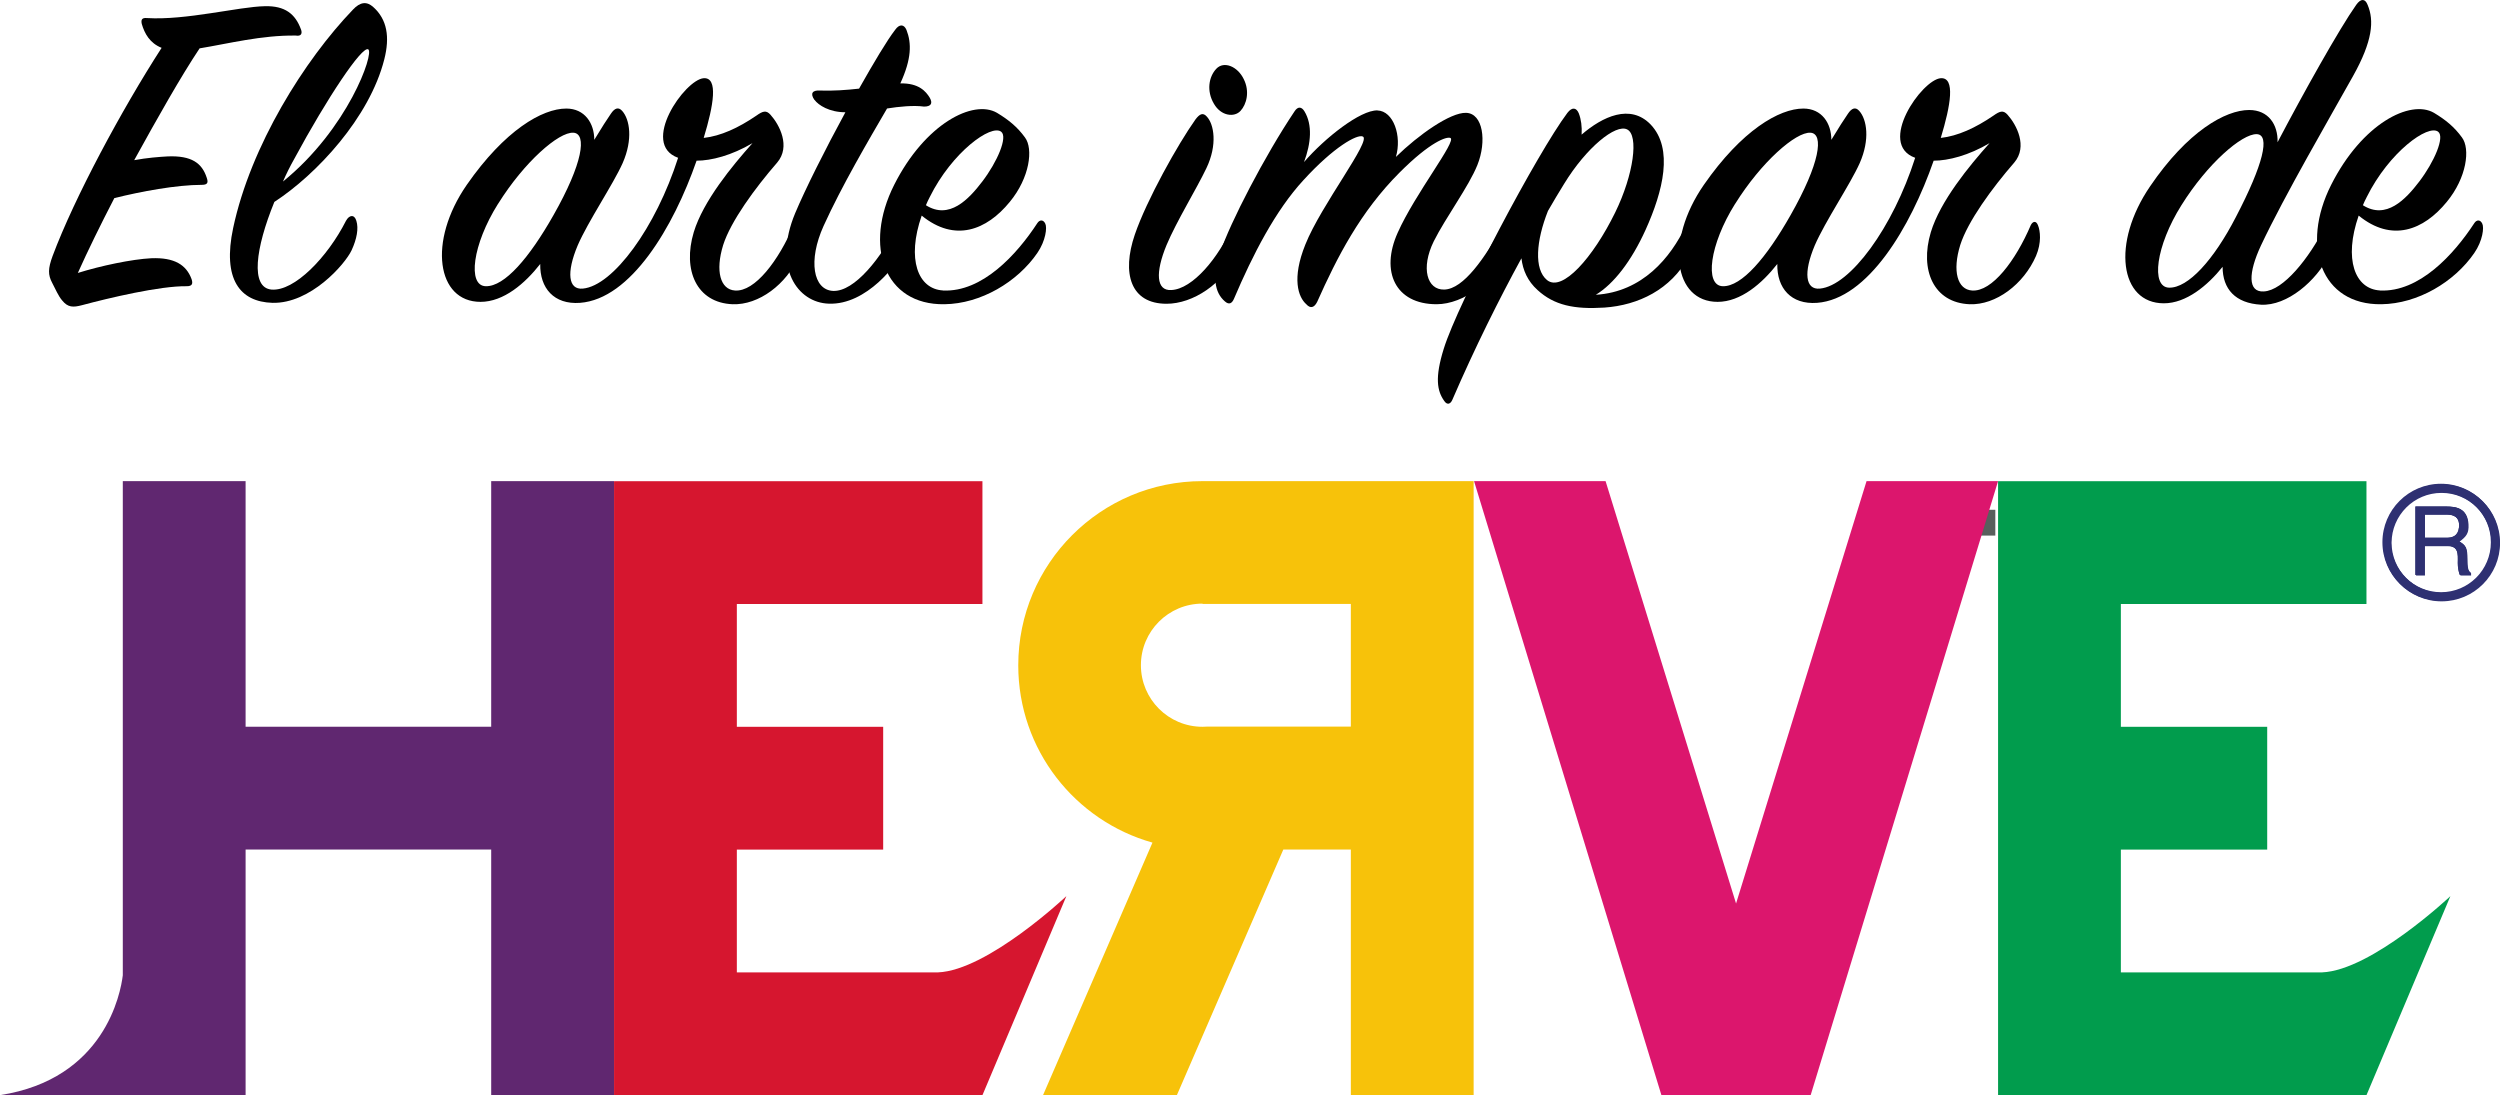 <?xml version="1.0" encoding="UTF-8"?><svg id="Capa_2" xmlns="http://www.w3.org/2000/svg" viewBox="0 0 48.433 21.217"><g id="Capa_11"><line x1="37.959" y1="10.376" x2="37.959" y2="9.876" style="fill:none; stroke:#595f5d; stroke-miterlimit:10; stroke-width:1.394px;"/><polygon points="38.709 9.321 36.161 9.321 33.633 17.504 31.105 9.321 28.557 9.321 32.187 21.217 32.486 21.217 32.486 21.217 33.633 21.217 34.78 21.217 34.78 21.217 35.078 21.217 38.709 9.321" style="fill:#dc166d;"/><path d="M23.296,9.321c-1.971,0-3.569,1.598-3.569,3.569,0,1.635,1.1,3.012,2.6,3.434l-2.12,4.892,2.593-0,2.062-4.758h1.308v4.758h2.379v-11.895h0s-5.253,0-5.253,0ZM26.17,14.077h-2.792c-.027.002-.054.003-.082.003-.659,0-1.193-.534-1.193-1.193s.534-1.193,1.193-1.193v.006h2.874v2.376Z" style="fill:#f7c20a;"/><path d="M18.173,18.838h-3.898v-2.379h2.835v-2.379h-2.835v-2.379h4.758v-2.379h-7.137v11.895h7.137l1.626-3.856s-1.525,1.438-2.486,1.477Z" style="fill:#d6162f;"/><path d="M44.986,18.838h-3.898v-2.379h2.835v-2.379h-2.835v-2.379h4.758v-2.379h-7.137v11.895h7.137l1.626-3.856s-1.525,1.438-2.486,1.477Z" style="fill:#019c4d;"/><path d="M9.516,9.321v4.758h-4.758v-4.758h-2.379v9.573c-.042.347-.351,2.01-2.379,2.322h4.758v-4.758h4.758v4.758h2.379v-11.895h-2.379Z" style="fill:#602770;"/><path d="M46.808,11.15h.171v-.569h.435c.278,0,.202.245.216.402.005.05.012.105.038.167h.205v-.043c-.06-.045-.067-.107-.069-.274-.005-.219-.019-.252-.157-.338.132-.1.186-.162.176-.336-.017-.3-.216-.338-.423-.338h-.593v1.328h0ZM47.406,9.972c.106,0,.269.029.245.255-.018.171-.131.202-.244.202h-.427v-.457h.426Z" style="fill:#2e3072;"/><path d="M46.168,10.517c0-.626.509-1.133,1.133-1.135h0c.626.002,1.133.509,1.133,1.135h0c0,.624-.506,1.133-1.133,1.133h0c-.626,0-1.133-.509-1.133-1.133h0ZM46.332,10.517c.003.533.435.966.969.969h0c.534-.002.966-.436.969-.969h0c-.003-.535-.433-.968-.969-.968h0c-.535,0-.966.433-.969.968h0Z" style="fill:#2e3072;"/><path d="M46.795,11.138h.171v-.569h.434c.28,0,.202.245.218.402.006.05.013.105.037.167h.207v-.043c-.061-.043-.068-.105-.071-.274-.004-.219-.018-.252-.155-.338.131-.098.184-.16.176-.333-.018-.3-.218-.338-.424-.338h-.594v1.325h0ZM47.392,9.963c.106,0,.269.029.246.255-.019.171-.131.2-.245.2h-.427v-.454h.426Z" style="fill:#2e3072;"/><path d="M47.791,10.822c-.004-.219-.018-.252-.155-.338.131-.098.184-.16.176-.333-.018-.3-.218-.338-.424-.338h-.594v1.325h.171v-.569h.434c.28,0,.202.245.218.402.006.05.013.105.037.167h.207v-.043c-.061-.043-.068-.105-.071-.274ZM47.394,10.417h-.427v-.454h.426c.106,0,.269.029.246.255-.019.171-.131.2-.245.2Z" style="fill:#2e3072;"/><path d="M46.155,10.505c0-.626.508-1.133,1.135-1.133h0c.623,0,1.13.507,1.131,1.133h0c-.001.626-.508,1.133-1.131,1.133h0c-.627,0-1.135-.507-1.135-1.133h0ZM46.321,10.505c0,.535.433.968.97.968h0c.533,0,.965-.433.965-.968h0c0-.535-.432-.969-.965-.969h0c-.537,0-.97.433-.97.969h0Z" style="fill:#2e3072;"/><path d="M2.746.46c-.018-.083.009-.119.101-.11.762.046,1.772-.22,2.286-.23.386-.009.587.147.698.45.028.073.009.138-.101.119-.661-.009-1.303.156-1.863.248-.367.551-.817,1.349-1.267,2.166.248-.046.487-.064.652-.073.459-.018.661.129.753.413.028.083.028.138-.092.138-.496,0-1.184.129-1.698.257-.266.514-.514,1.019-.707,1.45.441-.138,1.046-.266,1.423-.285.45-.018.679.129.78.404.028.083.018.138-.092.138-.514-.009-1.515.229-2.029.367-.174.046-.275.046-.386-.092-.073-.083-.129-.22-.193-.34-.083-.156-.083-.275.009-.523.422-1.129,1.34-2.836,2.111-4.03-.229-.092-.33-.275-.386-.468Z"/><path d="M5.261,5.61c.441.037,1.083-.624,1.441-1.331.064-.119.165-.129.202,0,.046.147.009.349-.092.569-.129.275-.799,1.037-1.533,1.019-.633-.018-.973-.459-.762-1.45.34-1.597,1.386-3.259,2.322-4.232.138-.147.266-.165.395-.046.266.239.321.578.211,1.01-.285,1.129-1.313,2.231-2.13,2.763-.367.9-.468,1.661-.055,1.698ZM7.134.956c-.119-.073-.799.946-1.432,2.12-.083.147-.156.294-.22.441,1.258-1.019,1.772-2.488,1.652-2.561Z"/><path d="M9.309,5.848c-.845,0-1.028-1.166-.266-2.267.734-1.056,1.46-1.478,1.928-1.478.358,0,.542.285.542.606.138-.229.257-.413.321-.505.073-.11.147-.138.22-.055.147.165.211.551.009,1.01-.184.413-.67,1.129-.872,1.597-.22.523-.184.863.101.835.587-.055,1.414-1.184,1.845-2.534-.744-.266.129-1.515.496-1.542.285-.018.193.523,0,1.157.33-.037.67-.193,1.019-.431.129-.092.193-.11.275-.018.174.193.395.615.129.927-.431.496-.9,1.138-1.046,1.597-.156.505-.055.863.229.881.386.028.844-.578,1.138-1.267.037-.073.101-.092.138,0,.046.11.073.34-.037.597-.239.551-.78.955-1.285.936-.698-.028-.973-.661-.753-1.395.184-.606.744-1.285,1.138-1.726-.404.239-.799.34-1.083.34-.45,1.294-1.276,2.68-2.258,2.754-.505.037-.78-.285-.771-.753-.294.376-.707.734-1.157.734ZM9.649,3.948c-.496.789-.597,1.588-.239,1.597.367.009.845-.551,1.313-1.377.569-1.001.652-1.579.386-1.597-.285-.018-.955.569-1.459,1.377Z"/><path d="M15.78,1.938c-.092-.129-.037-.193.101-.184.257.009.514-.009.762-.037.285-.505.542-.936.698-1.138.083-.119.174-.11.22,0,.101.257.101.56-.119,1.037.358-.009.496.156.569.275.064.11.028.174-.11.174-.202-.028-.487,0-.716.037-.358.615-.881,1.505-1.23,2.276-.303.67-.202,1.239.184,1.258.413.018.936-.633,1.276-1.322.055-.11.156-.129.193,0,.046.147,0,.312-.092.523-.119.266-.725,1.074-1.459,1.046-.606-.018-1.092-.698-.652-1.753.193-.459.578-1.23.973-1.955-.312,0-.523-.138-.597-.239Z"/><path d="M18.268,5.628c.762.037,1.432-.698,1.827-1.303.046-.073.119-.073.156.009.037.073.009.33-.156.569-.386.56-1.092.982-1.799.991-1.166.018-1.57-1.129-.973-2.313.597-1.184,1.533-1.662,1.992-1.395.229.138.395.275.542.477.165.22.092.78-.294,1.248-.45.551-1.065.789-1.707.266-.294.845-.073,1.423.413,1.45ZM19.03,3.517c.294-.386.496-.863.367-.964-.193-.156-.955.395-1.386,1.267-.028.055-.055.11-.073.156.45.285.826-.11,1.092-.459Z"/><path d="M21.985,4.545c.229-.67.835-1.753,1.175-2.231.083-.11.147-.138.22-.055.138.147.211.542-.009,1.001-.193.404-.578,1.028-.771,1.487-.22.532-.202.89.092.872.413-.018.918-.624,1.193-1.258.046-.083.11-.073.147,0,.073.147.046.34-.064.569-.275.569-.854.955-1.368.955-.698,0-.872-.587-.615-1.34ZM24.032,2.149c-.119.129-.376.101-.514-.138-.147-.248-.101-.523.046-.679s.413-.046.532.202c.119.239.055.487-.064.615Z"/><path d="M26.685,2.14c.312.009.477.496.358.9.441-.431,1.056-.863,1.359-.854.33.009.404.551.22,1.01-.165.413-.615,1.019-.845,1.478-.257.523-.129.945.202.936.376-.009.789-.615,1.147-1.258.046-.083.119-.083.165-.018.046.064.018.367-.083.578-.257.523-.845.982-1.377.982-.799,0-1.092-.633-.753-1.386.34-.762,1.157-1.79,1.019-1.836-.073-.028-.386.073-.982.67-.762.762-1.212,1.643-1.597,2.506-.055.11-.129.138-.211.046-.156-.138-.285-.496-.018-1.157.303-.762,1.294-2.029,1.111-2.093-.11-.046-.56.202-1.147.845-.542.587-.982,1.441-1.349,2.304-.037.083-.092.119-.174.046-.202-.174-.248-.477-.092-.946.193-.578.863-1.873,1.441-2.735.064-.101.138-.092.193,0,.156.257.129.615-.009.982.404-.468,1.092-1.01,1.423-1.001Z"/><path d="M32.66,4.371c.055-.129.156-.092.174,0,.018.083.037.321-.119.606-.349.633-.973.936-1.634.982-.587.037-.973-.046-1.294-.34-.193-.174-.285-.386-.312-.615-.431.789-.9,1.726-1.34,2.745-.037.083-.101.101-.156.018-.138-.193-.184-.45-.009-1.01.275-.89,1.817-3.8,2.396-4.571.092-.119.174-.101.22.009.046.119.064.257.055.413.404-.349.945-.606,1.34-.193.441.468.239,1.285-.101,2.038-.275.606-.615,1.046-.964,1.258.9-.055,1.45-.716,1.744-1.34ZM29.971,5.426c.294.239.89-.431,1.322-1.313.358-.734.459-1.496.229-1.606-.22-.11-.789.349-1.221,1.056-.101.165-.202.33-.312.523-.229.578-.275,1.129-.018,1.34Z"/><path d="M33.275,5.848c-.845,0-1.028-1.166-.266-2.267.734-1.056,1.46-1.478,1.928-1.478.358,0,.542.285.542.606.138-.229.257-.413.321-.505.073-.11.147-.138.22-.055.147.165.211.551.009,1.01-.184.413-.67,1.129-.872,1.597-.22.523-.184.863.101.835.587-.055,1.414-1.184,1.845-2.534-.744-.266.129-1.515.496-1.542.285-.018.193.523,0,1.157.33-.037.67-.193,1.019-.431.129-.092.193-.11.275-.018.174.193.395.615.129.927-.431.496-.9,1.138-1.046,1.597-.156.505-.055.863.229.881.386.028.844-.578,1.138-1.267.037-.073.101-.092.138,0,.046.11.073.34-.037.597-.239.551-.78.955-1.285.936-.698-.028-.973-.661-.753-1.395.184-.606.744-1.285,1.138-1.726-.404.239-.799.34-1.083.34-.45,1.294-1.276,2.68-2.258,2.754-.505.037-.78-.285-.771-.753-.294.376-.707.734-1.157.734ZM33.615,3.948c-.496.789-.597,1.588-.239,1.597.367.009.845-.551,1.313-1.377.569-1.001.652-1.579.386-1.597-.285-.018-.955.569-1.459,1.377Z"/><path d="M43.858,5.646c.376-.018.872-.633,1.193-1.267.046-.083.11-.083.147-.009.037.083.046.321-.073.569-.248.505-.817.991-1.322.964-.496-.028-.744-.303-.744-.734-.294.367-.707.707-1.138.707-.854,0-1.019-1.166-.266-2.267.725-1.065,1.459-1.478,1.918-1.478.376,0,.56.285.551.624.496-.945,1.193-2.194,1.524-2.662.092-.129.174-.119.22,0,.129.303.101.698-.285,1.386-.441.789-1.322,2.304-1.781,3.277-.248.532-.257.909.055.89ZM42.261,3.976c-.496.789-.597,1.588-.239,1.597.367.009.863-.532,1.294-1.368.532-1.019.67-1.597.404-1.606-.285-.009-.955.569-1.459,1.377Z"/><path d="M46.107,5.628c.762.037,1.432-.698,1.827-1.303.046-.073.119-.073.156.009.037.073.009.33-.156.569-.386.56-1.092.982-1.799.991-1.166.018-1.57-1.129-.973-2.313.597-1.184,1.533-1.662,1.992-1.395.23.138.395.275.542.477.165.22.092.78-.294,1.248-.45.551-1.065.789-1.707.266-.294.845-.073,1.423.413,1.45ZM46.869,3.517c.294-.386.496-.863.367-.964-.193-.156-.955.395-1.386,1.267-.028.055-.055.11-.073.156.45.285.826-.11,1.092-.459Z"/></g></svg>
